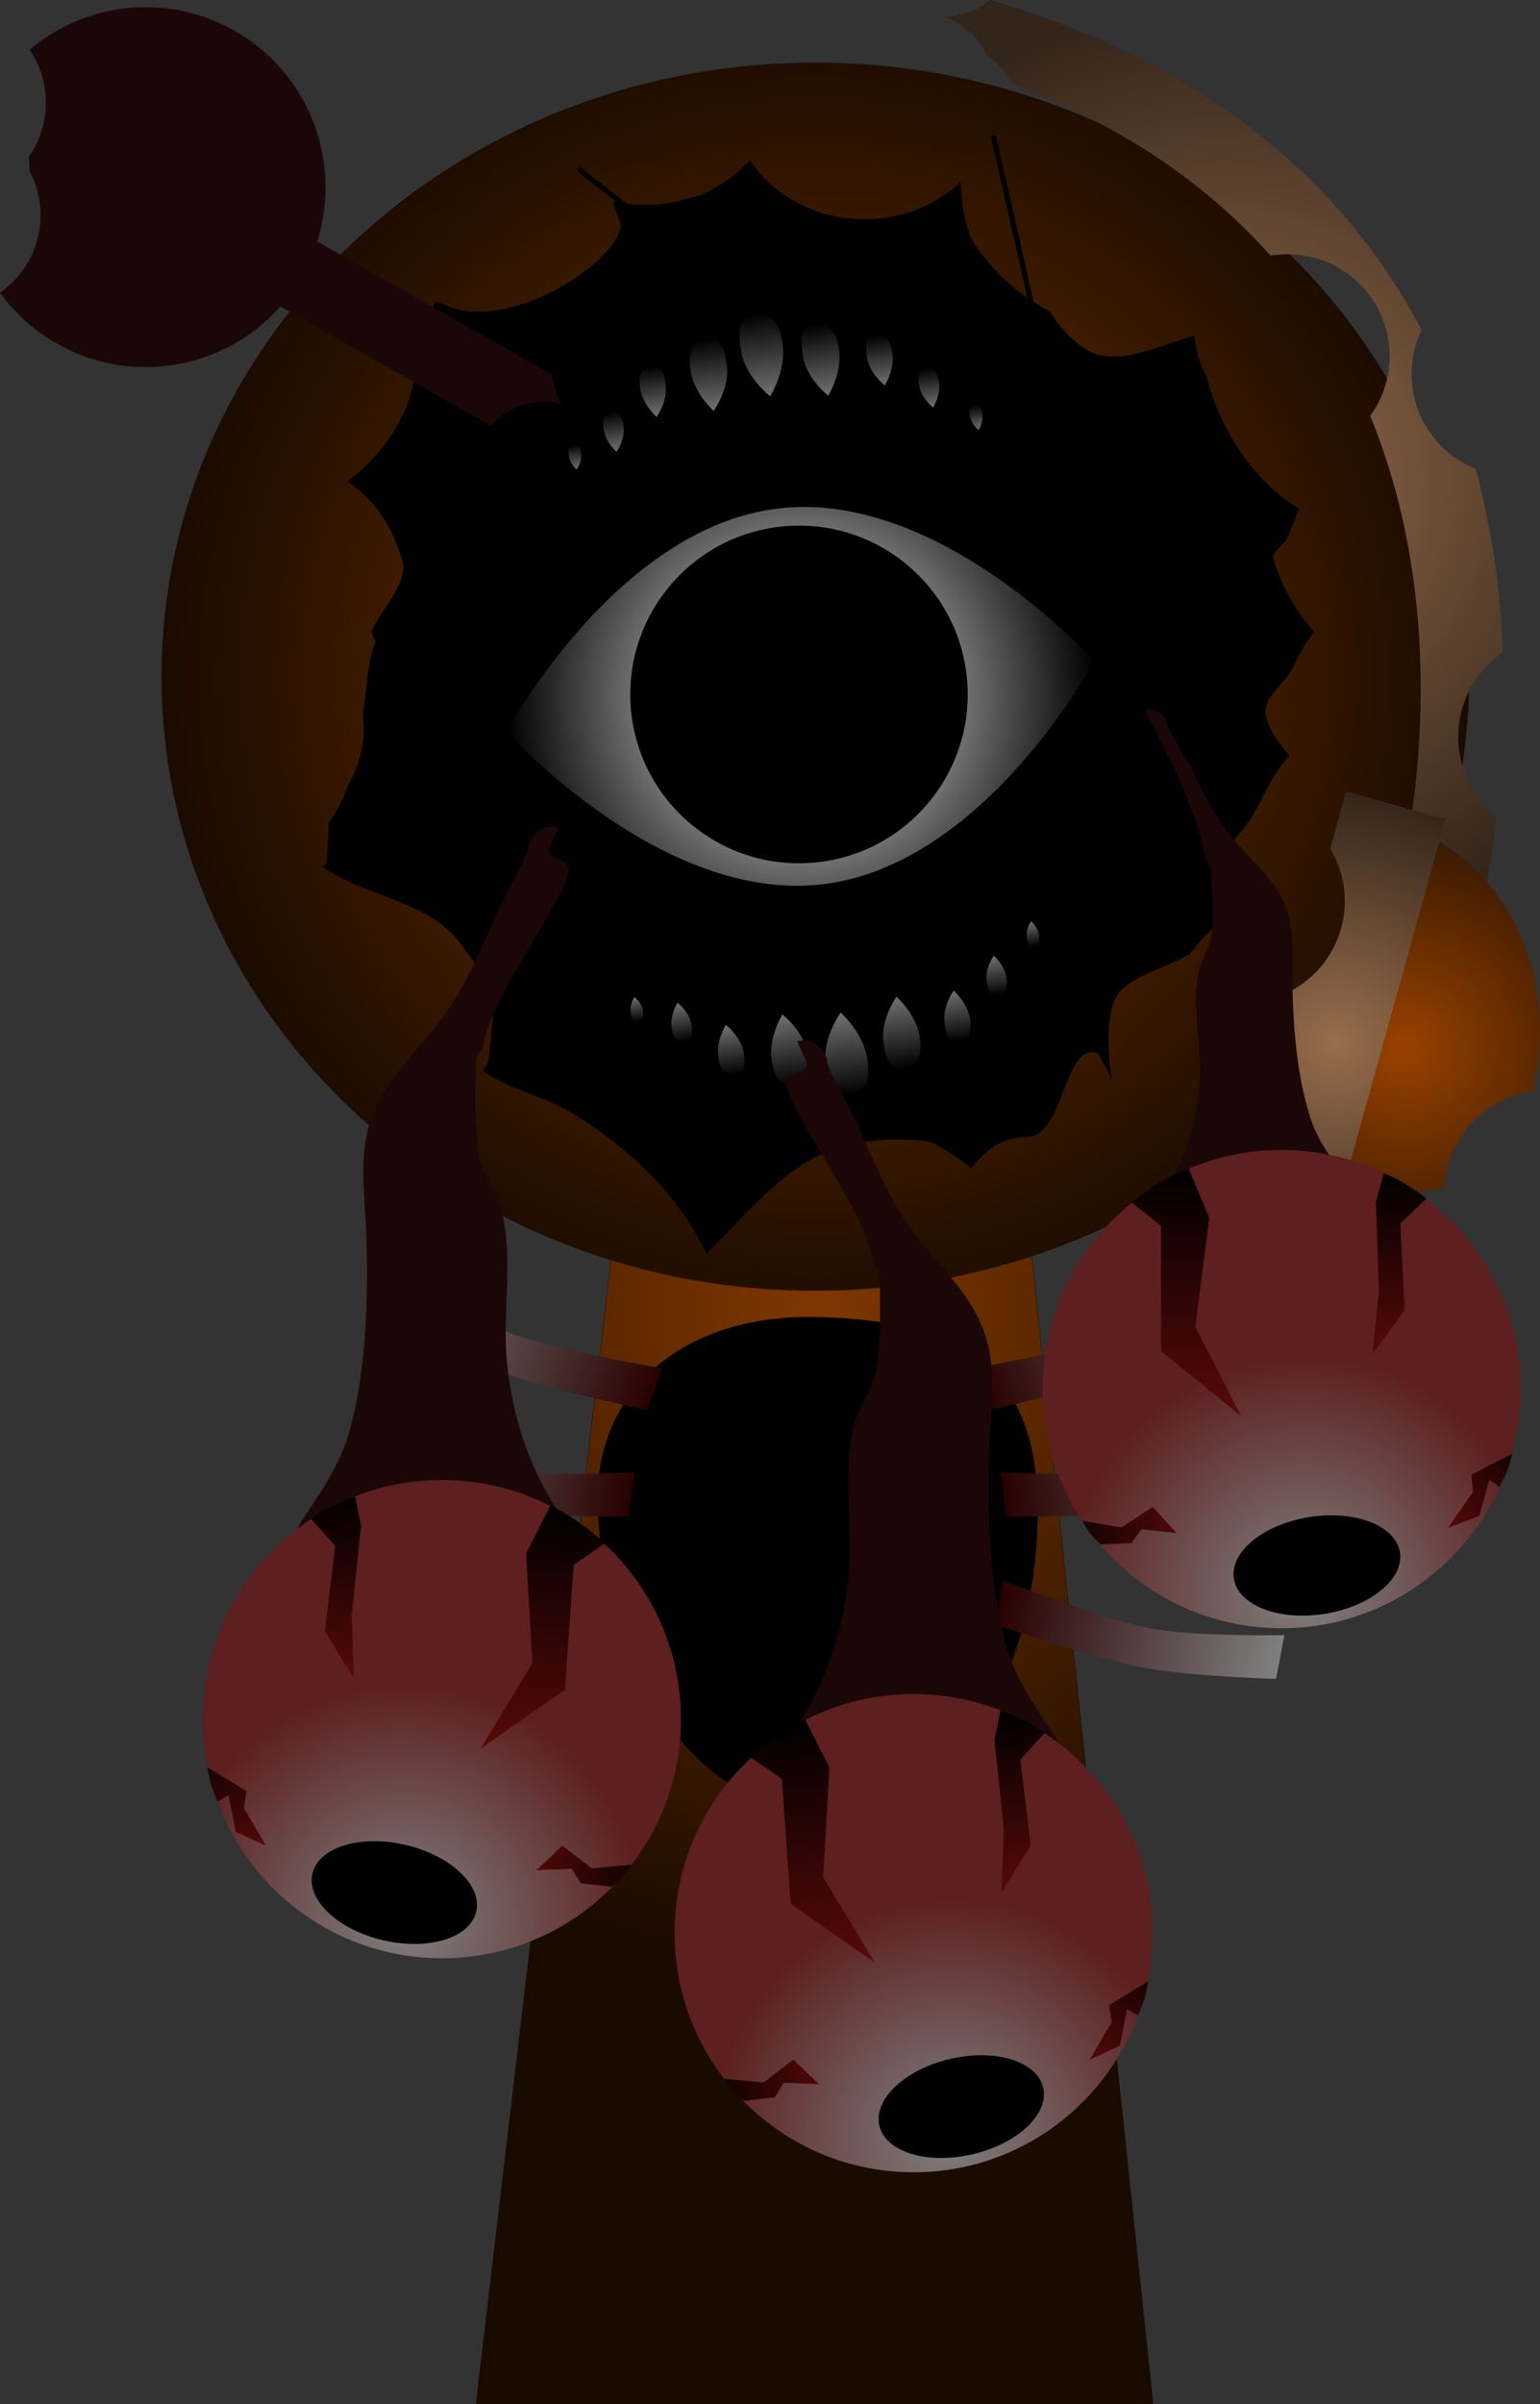 <svg version="1.1" xmlns="http://www.w3.org/2000/svg" xmlns:xlink="http://www.w3.org/1999/xlink" width="151.313" height="236.075" viewBox="0,0,151.313,236.075"><rect x="0" y="0" width="151.313" height="236.075" fill="#333333" stroke="none"/><defs><radialGradient cx="320.629" cy="199.769" r="64.185" gradientUnits="userSpaceOnUse" id="color-1"><stop offset="0" stop-color="#803700"/><stop offset="1" stop-color="#1a0b00"/></radialGradient><linearGradient x1="304.285" y1="207.816" x2="277.839" y2="198.177" gradientUnits="userSpaceOnUse" id="color-2"><stop offset="0" stop-color="#290000"/><stop offset="1" stop-color="#808080"/></linearGradient><linearGradient x1="302.013" y1="218.136" x2="274.11" y2="214.43" gradientUnits="userSpaceOnUse" id="color-3"><stop offset="0" stop-color="#290000"/><stop offset="1" stop-color="#808080"/></linearGradient><linearGradient x1="302.449" y1="228.746" x2="274.817" y2="234.105" gradientUnits="userSpaceOnUse" id="color-4"><stop offset="0" stop-color="#290000"/><stop offset="1" stop-color="#808080"/></linearGradient><linearGradient x1="336.286" y1="207.816" x2="362.732" y2="198.177" gradientUnits="userSpaceOnUse" id="color-5"><stop offset="0" stop-color="#290000"/><stop offset="1" stop-color="#808080"/></linearGradient><linearGradient x1="338.557" y1="218.136" x2="366.46" y2="214.43" gradientUnits="userSpaceOnUse" id="color-6"><stop offset="0" stop-color="#290000"/><stop offset="1" stop-color="#808080"/></linearGradient><linearGradient x1="338.121" y1="228.746" x2="365.754" y2="234.105" gradientUnits="userSpaceOnUse" id="color-7"><stop offset="0" stop-color="#290000"/><stop offset="1" stop-color="#808080"/></linearGradient><radialGradient cx="320.077" cy="137.846" r="64.237" gradientUnits="userSpaceOnUse" id="color-8"><stop offset="0" stop-color="#803700"/><stop offset="1" stop-color="#1a0b00"/></radialGradient><linearGradient x1="319.699" y1="84.943" x2="319.699" y2="106.276" gradientUnits="userSpaceOnUse" id="color-9"><stop offset="0" stop-color="#321500" stop-opacity="0"/><stop offset="1" stop-color="#321500"/></linearGradient><linearGradient x1="323.608" y1="178.961" x2="322.438" y2="170.848" gradientUnits="userSpaceOnUse" id="color-10"><stop offset="0" stop-color="#000000"/><stop offset="1" stop-color="#717171"/></linearGradient><linearGradient x1="317.962" y1="178.033" x2="316.948" y2="171.001" gradientUnits="userSpaceOnUse" id="color-11"><stop offset="0" stop-color="#000000"/><stop offset="1" stop-color="#717171"/></linearGradient><linearGradient x1="312.072" y1="176.972" x2="311.359" y2="172.027" gradientUnits="userSpaceOnUse" id="color-12"><stop offset="0" stop-color="#000000"/><stop offset="1" stop-color="#717171"/></linearGradient><linearGradient x1="307.152" y1="173.712" x2="306.595" y2="169.853" gradientUnits="userSpaceOnUse" id="color-13"><stop offset="0" stop-color="#000000"/><stop offset="1" stop-color="#717171"/></linearGradient><linearGradient x1="302.678" y1="171.699" x2="302.33" y2="169.289" gradientUnits="userSpaceOnUse" id="color-14"><stop offset="0" stop-color="#000000"/><stop offset="1" stop-color="#717171"/></linearGradient><linearGradient x1="328.958" y1="176.323" x2="327.944" y2="169.291" gradientUnits="userSpaceOnUse" id="color-15"><stop offset="0" stop-color="#000000"/><stop offset="1" stop-color="#717171"/></linearGradient><linearGradient x1="334.306" y1="173.626" x2="333.593" y2="168.68" gradientUnits="userSpaceOnUse" id="color-16"><stop offset="0" stop-color="#000000"/><stop offset="1" stop-color="#717171"/></linearGradient><linearGradient x1="338.105" y1="169.109" x2="337.549" y2="165.25" gradientUnits="userSpaceOnUse" id="color-17"><stop offset="0" stop-color="#000000"/><stop offset="1" stop-color="#717171"/></linearGradient><linearGradient x1="341.592" y1="164.276" x2="341.245" y2="161.866" gradientUnits="userSpaceOnUse" id="color-18"><stop offset="0" stop-color="#000000"/><stop offset="1" stop-color="#717171"/></linearGradient><linearGradient x1="314.34" y1="102.213" x2="315.51" y2="110.326" gradientUnits="userSpaceOnUse" id="color-19"><stop offset="0" stop-color="#000000"/><stop offset="1" stop-color="#717171"/></linearGradient><linearGradient x1="309.186" y1="104.698" x2="310.2" y2="111.729" gradientUnits="userSpaceOnUse" id="color-20"><stop offset="0" stop-color="#000000"/><stop offset="1" stop-color="#717171"/></linearGradient><linearGradient x1="303.835" y1="107.379" x2="304.548" y2="112.325" gradientUnits="userSpaceOnUse" id="color-21"><stop offset="0" stop-color="#000000"/><stop offset="1" stop-color="#717171"/></linearGradient><linearGradient x1="300.036" y1="111.896" x2="300.593" y2="115.755" gradientUnits="userSpaceOnUse" id="color-22"><stop offset="0" stop-color="#000000"/><stop offset="1" stop-color="#717171"/></linearGradient><linearGradient x1="296.313" y1="115.091" x2="296.661" y2="117.501" gradientUnits="userSpaceOnUse" id="color-23"><stop offset="0" stop-color="#000000"/><stop offset="1" stop-color="#717171"/></linearGradient><linearGradient x1="320.217" y1="103.232" x2="321.231" y2="110.264" gradientUnits="userSpaceOnUse" id="color-24"><stop offset="0" stop-color="#000000"/><stop offset="1" stop-color="#717171"/></linearGradient><linearGradient x1="326.11" y1="104.309" x2="326.823" y2="109.254" gradientUnits="userSpaceOnUse" id="color-25"><stop offset="0" stop-color="#000000"/><stop offset="1" stop-color="#717171"/></linearGradient><linearGradient x1="331.03" y1="107.569" x2="331.586" y2="111.428" gradientUnits="userSpaceOnUse" id="color-26"><stop offset="0" stop-color="#000000"/><stop offset="1" stop-color="#717171"/></linearGradient><linearGradient x1="335.74" y1="111.22" x2="336.087" y2="113.629" gradientUnits="userSpaceOnUse" id="color-27"><stop offset="0" stop-color="#000000"/><stop offset="1" stop-color="#717171"/></linearGradient><radialGradient cx="360.175" cy="118.101" r="46.699" gradientUnits="userSpaceOnUse" id="color-28"><stop offset="0" stop-color="#996e4d"/><stop offset="1" stop-color="#33251a"/></radialGradient><radialGradient cx="377.969" cy="174.308" r="22.174" gradientUnits="userSpaceOnUse" id="color-29"><stop offset="0" stop-color="#994200"/><stop offset="1" stop-color="#331600"/></radialGradient><radialGradient cx="371.267" cy="173.753" r="24.642" gradientUnits="userSpaceOnUse" id="color-30"><stop offset="0" stop-color="#996e4d"/><stop offset="1" stop-color="#33251a"/></radialGradient><radialGradient cx="368.124" cy="227.962" r="23.481" gradientUnits="userSpaceOnUse" id="color-31"><stop offset="0" stop-color="#808080"/><stop offset="1" stop-color="#5d1f1f"/></radialGradient><linearGradient x1="356.52" y1="186.105" x2="356.533" y2="210.432" gradientUnits="userSpaceOnUse" id="color-32"><stop offset="0" stop-color="#000000"/><stop offset="1" stop-color="#590909"/></linearGradient><linearGradient x1="376.098" y1="186.592" x2="376.108" y2="204.778" gradientUnits="userSpaceOnUse" id="color-33"><stop offset="0" stop-color="#000000"/><stop offset="1" stop-color="#590909"/></linearGradient><linearGradient x1="342.924" y1="222.489" x2="357.17" y2="220.224" gradientUnits="userSpaceOnUse" id="color-34"><stop offset="0" stop-color="#000000"/><stop offset="1" stop-color="#590909"/></linearGradient><linearGradient x1="390.991" y1="211.116" x2="381.772" y2="222.209" gradientUnits="userSpaceOnUse" id="color-35"><stop offset="0" stop-color="#000000"/><stop offset="1" stop-color="#590909"/></linearGradient><radialGradient cx="279.733" cy="260.161" r="23.481" gradientUnits="userSpaceOnUse" id="color-36"><stop offset="0" stop-color="#808080"/><stop offset="1" stop-color="#5d1f1f"/></radialGradient><linearGradient x1="294.262" y1="219.227" x2="292.532" y2="243.493" gradientUnits="userSpaceOnUse" id="color-37"><stop offset="0" stop-color="#000000"/><stop offset="1" stop-color="#590909"/></linearGradient><linearGradient x1="274.698" y1="218.331" x2="273.405" y2="236.471" gradientUnits="userSpaceOnUse" id="color-38"><stop offset="0" stop-color="#000000"/><stop offset="1" stop-color="#590909"/></linearGradient><linearGradient x1="305.256" y1="256.48" x2="291.206" y2="253.215" gradientUnits="userSpaceOnUse" id="color-39"><stop offset="0" stop-color="#000000"/><stop offset="1" stop-color="#590909"/></linearGradient><linearGradient x1="258.112" y1="241.743" x2="266.525" y2="253.459" gradientUnits="userSpaceOnUse" id="color-40"><stop offset="0" stop-color="#000000"/><stop offset="1" stop-color="#590909"/></linearGradient><radialGradient cx="318.611" cy="139.779" r="29.07" gradientUnits="userSpaceOnUse" id="color-41"><stop offset="0" stop-color="#ffffff"/><stop offset="1" stop-color="#000000"/></radialGradient><radialGradient cx="333.385" cy="281.176" r="23.481" gradientUnits="userSpaceOnUse" id="color-42"><stop offset="0" stop-color="#808080"/><stop offset="1" stop-color="#5d1f1f"/></radialGradient><linearGradient x1="318.856" y1="240.241" x2="320.586" y2="264.507" gradientUnits="userSpaceOnUse" id="color-43"><stop offset="0" stop-color="#000000"/><stop offset="1" stop-color="#590909"/></linearGradient><linearGradient x1="338.42" y1="239.346" x2="339.714" y2="257.486" gradientUnits="userSpaceOnUse" id="color-44"><stop offset="0" stop-color="#000000"/><stop offset="1" stop-color="#590909"/></linearGradient><linearGradient x1="307.862" y1="277.495" x2="321.912" y2="274.23" gradientUnits="userSpaceOnUse" id="color-45"><stop offset="0" stop-color="#000000"/><stop offset="1" stop-color="#590909"/></linearGradient><linearGradient x1="355.006" y1="262.758" x2="346.593" y2="274.474" gradientUnits="userSpaceOnUse" id="color-46"><stop offset="0" stop-color="#000000"/><stop offset="1" stop-color="#590909"/></linearGradient></defs><g transform="translate(-239.964,-71.402)"><g data-paper-data="{&quot;isPaintingLayer&quot;:true}" fill-rule="nonzero" stroke-linejoin="miter" stroke-miterlimit="10" stroke-dasharray="" stroke-dashoffset="0" style="mix-blend-mode: normal"><path d="M286.75,307.256l15.143,-128.216l37.783,-0.154l13.574,128.369z" fill="#000000" stroke="#000000" stroke-width="0" stroke-linecap="butt"/><path d="M286.75,307.477l15.143,-128.216l37.783,-0.154l13.574,128.369h-8.826l-47.5,-0zM320.174,249.098c14.801,0.25 21.828,-14.537 21.75,-29.661c-0.078,-15.124 -9.638,-18.512 -22,-18.721c-12.362,-0.208 -21.308,6.784 -21.25,17.991c0.058,11.208 6.699,30.141 21.5,30.39z" fill="url(#color-1)" stroke="#000000" stroke-width="0" stroke-linecap="butt"/><g stroke="none" stroke-width="0" stroke-linecap="butt"><path d="M288.951,206.051c-4.269,-1.556 -11.867,-5.819 -11.867,-5.819l1.509,-4.109c0,0 7.463,4.695 11.734,6.252c4.529,1.651 14.712,3.388 14.712,3.388l-1.509,4.109c0,0 -10.048,-2.168 -14.579,-3.82z" data-paper-data="{&quot;index&quot;:null}" fill="url(#color-2)"/><path d="M286.66,219.72c-4.504,-0.598 -12.843,-3.122 -12.843,-3.122l0.587,-4.338c0,0 8.3,2.974 12.807,3.572c4.779,0.635 15.096,0.133 15.096,0.133l-0.587,4.338c0,0 -10.279,0.051 -15.059,-0.584z" data-paper-data="{&quot;index&quot;:null}" fill="url(#color-3)"/><path d="M288.397,235.131c-4.461,0.865 -13.169,1.124 -13.169,1.124l-0.823,-4.299c0,0 8.815,0.18 13.278,-0.685c4.732,-0.918 14.355,-4.674 14.355,-4.674l0.823,4.299c0,0 -9.73,3.317 -14.464,4.235z" data-paper-data="{&quot;index&quot;:null}" fill="url(#color-4)"/></g><g data-paper-data="{&quot;index&quot;:null}" stroke="none" stroke-width="0" stroke-linecap="butt"><path d="M337.04,209.871l-1.509,-4.109c0,0 10.183,-1.737 14.712,-3.388c4.271,-1.557 11.734,-6.252 11.734,-6.252l1.509,4.109c0,0 -7.598,4.263 -11.867,5.819c-4.53,1.651 -14.579,3.82 -14.579,3.82z" fill="url(#color-5)"/><path d="M338.851,220.304l-0.587,-4.338c0,0 10.317,0.501 15.096,-0.133c4.506,-0.598 12.807,-3.572 12.807,-3.572l0.587,4.338c0,0 -8.339,2.523 -12.843,3.122c-4.78,0.635 -15.059,0.584 -15.059,0.584z" fill="url(#color-6)"/><path d="M337.709,230.896l0.823,-4.299c0,0 9.623,3.756 14.355,4.674c4.463,0.866 13.278,0.685 13.278,0.685l-0.823,4.299c0,0 -8.708,-0.259 -13.169,-1.124c-4.734,-0.918 -14.464,-4.235 -14.464,-4.235z" fill="url(#color-7)"/></g><path d="M255.84,137.846c0,-33.302 28.76,-60.298 64.237,-60.298c35.477,0 64.237,26.996 64.237,60.298c0,33.302 -28.76,60.298 -64.237,60.298c-35.477,0 -64.237,-26.996 -64.237,-60.298z" fill="url(#color-8)" stroke="#000000" stroke-width="0" stroke-linecap="butt"/><path d="M337.616,84.943l4.833,21.333l-23.833,-11.5l1.333,11.333l-23,-18" fill="url(#color-9)" stroke="#000000" stroke-width="0.5" stroke-linecap="round"/><path d="M332.617,176.656h-25.11" fill="none" stroke="#000000" stroke-width="0" stroke-linecap="round"/><path d="M347.806,174.832c-3.312,-1.248 -3.191,8.219 -7.005,8.219c-2.462,0 -4.044,1.332 -5.404,3.056c-1.561,-1.196 -3.518,-2.598 -4.584,-2.691c-10.221,-0.885 -13.672,3.095 -19.716,9.338c-0.587,0.607 -1.157,1.182 -1.702,1.74c-2.69,-5.424 -6.705,-9.681 -12.945,-13.644c-2.574,-1.634 -6.505,-2.494 -8.89,-4.197c-0.32,-0.228 0.34,-0.681 0.387,-1.046c0.256,-2.008 0.461,-4.026 0.516,-6.047c0.041,-1.508 -2.675,-4.63 -3.129,-5.311c-2.881,-4.328 -9.621,-4.845 -13.694,-7.731c-0.131,-0.093 0.364,-0.144 0.38,-0.294c0.147,-1.363 0.195,-2.734 0.25,-4.103c0.84,-1.063 1.465,-2.345 1.943,-3.733c0.946,-1.629 1.481,-3.483 1.481,-5.449c0,-0.432 -0.026,-0.859 -0.076,-1.279c0.396,-3.095 0.593,-5.88 1.251,-7.252l-0.432,-0.924c0.998,-2.435 3.799,-4.813 2.995,-7.306c-1.178,-3.653 -3.039,-6.018 -5.338,-7.491c3.724,-2.814 6.394,-6.939 6.655,-11.007c0.48,-0.277 0.938,-0.583 1.367,-0.928c1.37,-1.105 0.212,-2.629 0.289,-3.777c0.044,-0.662 0.14,-1.326 0.25,-1.991c0.267,0.092 0.538,0.176 0.814,0.253c5.528,2.899 15.852,-2.985 17.399,-7.175c0.32,-0.865 -0.483,-1.777 -0.595,-2.683c0.008,-0.063 0.016,-0.126 0.023,-0.189c0.984,0.214 2.012,0.327 3.069,0.327c1.477,0 2.897,-0.221 4.221,-0.629c0.575,-0.123 1.134,-0.288 1.662,-0.532c1.682,-0.775 3.17,-1.886 4.41,-3.215c2.272,3.464 6.457,5.788 11.244,5.788c3.712,0 7.062,-1.397 9.438,-3.639c0.135,2.679 0.652,5.083 1.46,6.228c2.024,2.867 4.501,5.005 7.304,6.451c1.023,1.593 2.206,2.902 3.565,3.745c2.814,1.745 6.753,-0.172 10.642,-1.378c0.13,1.494 0.57,2.91 1.261,4.195c1.156,4.691 4.443,10.136 9.079,12.823c-0.49,1.038 -0.863,2.024 -1.135,2.764c-0.298,0.813 -1.664,1.405 -1.414,2.231c0.806,2.665 2.193,5.121 4.006,7.095c-0.782,0.956 -1.458,2.074 -2.036,3.388c-0.681,1.55 -2.651,2.679 -2.753,4.344c-0.08,1.295 1.149,3.029 2.337,4.447c-1.829,1.885 -2.644,4.446 -4.082,6.603c-0.56,0.84 -2.409,2.659 -2.17,3.424c0.5,1.602 1.219,3.115 2.124,4.507c-2.118,1.19 -4.063,2.714 -5.281,4.525c-0.143,0.014 -0.261,0.152 -0.359,0.395c-2.128,1.24 -4.771,1.819 -6.6,3.399c-1.567,1.354 -1.666,4.956 -1.107,8.823c-0.737,-1.423 -1.279,-2.428 -1.375,-2.464z" fill="#000000" stroke="none" stroke-width="0" stroke-linecap="butt"/><g stroke="none" stroke-width="0" stroke-linecap="butt"><path d="M322.559,170.83c0,0 2.257,1.954 2.642,4.628c0.385,2.674 -0.7,3.374 -1.836,3.537c-1.135,0.164 -1.891,-0.271 -2.276,-2.945c-0.385,-2.674 1.469,-5.221 1.469,-5.221z" data-paper-data="{&quot;index&quot;:null}" fill="url(#color-10)"/><path d="M316.844,171.017c0,0 2.166,1.663 2.5,3.981c0.334,2.317 -0.188,2.864 -1.172,3.006c-0.984,0.142 -2.058,-0.174 -2.392,-2.492c-0.334,-2.317 1.064,-4.495 1.064,-4.495z" data-paper-data="{&quot;index&quot;:null}" fill="url(#color-11)"/><path d="M311.285,172.037c0,0 1.523,1.17 1.758,2.8c0.235,1.63 -0.132,2.014 -0.824,2.114c-0.692,0.1 -1.448,-0.123 -1.682,-1.753c-0.235,-1.63 0.748,-3.161 0.748,-3.161z" data-paper-data="{&quot;index&quot;:null}" fill="url(#color-12)"/><path d="M306.538,169.862c0,0 1.189,0.913 1.372,2.185c0.183,1.272 -0.103,1.572 -0.643,1.65c-0.54,0.078 -1.129,-0.096 -1.313,-1.368c-0.183,-1.272 0.584,-2.467 0.584,-2.467z" data-paper-data="{&quot;index&quot;:null}" fill="url(#color-13)"/><path d="M302.294,169.295c0,0 0.742,0.57 0.856,1.364c0.114,0.794 -0.064,0.981 -0.401,1.03c-0.337,0.049 -0.705,-0.06 -0.82,-0.854c-0.114,-0.794 0.365,-1.54 0.365,-1.54z" data-paper-data="{&quot;index&quot;:null}" fill="url(#color-14)"/><path d="M330.339,173.287c0.334,2.317 -0.607,2.924 -1.591,3.066c-0.984,0.142 -1.639,-0.235 -1.973,-2.552c-0.334,-2.317 1.274,-4.525 1.274,-4.525c0,0 1.956,1.694 2.29,4.011z" data-paper-data="{&quot;index&quot;:null}" fill="url(#color-15)"/><path d="M335.278,171.491c0.235,1.63 -0.427,2.057 -1.119,2.156c-0.692,0.1 -1.153,-0.165 -1.388,-1.795c-0.235,-1.63 0.896,-3.183 0.896,-3.183c0,0 1.376,1.191 1.611,2.821z" data-paper-data="{&quot;index&quot;:null}" fill="url(#color-16)"/><path d="M338.863,167.443c0.183,1.272 -0.333,1.605 -0.873,1.683c-0.54,0.078 -0.899,-0.129 -1.083,-1.401c-0.183,-1.272 0.699,-2.483 0.699,-2.483c0,0 1.074,0.929 1.257,2.201z" data-paper-data="{&quot;index&quot;:null}" fill="url(#color-17)"/><path d="M342.065,163.236c0.114,0.794 -0.208,1.002 -0.545,1.05c-0.337,0.049 -0.562,-0.08 -0.676,-0.874c-0.114,-0.794 0.436,-1.55 0.436,-1.55c0,0 0.67,0.58 0.785,1.374z" data-paper-data="{&quot;index&quot;:null}" fill="url(#color-18)"/></g><g data-paper-data="{&quot;index&quot;:null}" stroke="none" stroke-width="0" stroke-linecap="butt"><path d="M315.631,110.309c0,0 -2.499,-1.919 -2.884,-4.593c-0.385,-2.674 0.216,-3.304 1.352,-3.468c1.135,-0.164 2.374,0.201 2.76,2.875c0.385,2.674 -1.228,5.186 -1.228,5.186z" data-paper-data="{&quot;index&quot;:null}" fill="url(#color-19)"/><path d="M310.095,111.744c0,0 -1.956,-1.694 -2.29,-4.011c-0.334,-2.317 0.607,-2.924 1.591,-3.066c0.984,-0.142 1.639,0.235 1.973,2.552c0.334,2.317 -1.274,4.525 -1.274,4.525z" data-paper-data="{&quot;index&quot;:null}" fill="url(#color-20)"/><path d="M304.475,112.335c0,0 -1.376,-1.191 -1.611,-2.821c-0.235,-1.63 0.427,-2.057 1.119,-2.156c0.692,-0.1 1.153,0.165 1.388,1.795c0.235,1.63 -0.896,3.183 -0.896,3.183z" data-paper-data="{&quot;index&quot;:null}" fill="url(#color-21)"/><path d="M299.278,113.562c-0.183,-1.272 0.333,-1.605 0.873,-1.683c0.54,-0.078 0.899,0.129 1.083,1.401c0.183,1.272 -0.699,2.483 -0.699,2.483c0,0 -1.074,-0.929 -1.257,-2.201z" data-paper-data="{&quot;index&quot;:null}" fill="url(#color-22)"/><path d="M295.84,116.131c-0.114,-0.794 0.208,-1.002 0.545,-1.05c0.337,-0.049 0.562,0.08 0.676,0.874c0.114,0.794 -0.436,1.55 -0.436,1.55c0,0 -0.67,-0.58 -0.785,-1.374z" data-paper-data="{&quot;index&quot;:null}" fill="url(#color-23)"/><path d="M321.336,110.249c0,0 -2.166,-1.663 -2.5,-3.981c-0.334,-2.317 0.188,-2.864 1.172,-3.006c0.984,-0.142 2.058,0.174 2.392,2.492c0.334,2.317 -1.064,4.495 -1.064,4.495z" data-paper-data="{&quot;index&quot;:null}" fill="url(#color-24)"/><path d="M326.897,109.244c0,0 -1.523,-1.17 -1.758,-2.8c-0.235,-1.63 0.132,-2.014 0.824,-2.114c0.692,-0.1 1.448,0.123 1.683,1.753c0.235,1.63 -0.748,3.161 -0.748,3.161z" data-paper-data="{&quot;index&quot;:null}" fill="url(#color-25)"/><path d="M332.228,108.953c0.183,1.272 -0.584,2.467 -0.584,2.467c0,0 -1.189,-0.913 -1.372,-2.185c-0.183,-1.272 0.103,-1.572 0.643,-1.65c0.54,-0.078 1.129,0.096 1.313,1.368z" data-paper-data="{&quot;index&quot;:null}" fill="url(#color-26)"/><path d="M336.488,112.084c0.114,0.794 -0.365,1.54 -0.365,1.54c0,0 -0.742,-0.57 -0.856,-1.364c-0.114,-0.794 0.064,-0.981 0.401,-1.03c0.337,-0.049 0.705,0.06 0.82,0.854z" data-paper-data="{&quot;index&quot;:null}" fill="url(#color-27)"/></g><g fill="#1b0707" stroke="#000000" stroke-width="0" stroke-linecap="butt"><path d="M252.471,92.967l3.615,-6.38l38.161,21.624c0.073,1.034 0.379,2.005 0.866,2.858c-0.554,-0.147 -1.136,-0.226 -1.737,-0.226c-2.064,0 -3.911,0.926 -5.149,2.385z"/><path d="M269.649,98.487c-4.81,8.489 -15.591,11.471 -24.08,6.661c-2.28,-1.292 -4.163,-3.015 -5.604,-5.008c2.407,-1.67 3.982,-4.453 3.982,-7.605c0,-1.579 -0.395,-3.065 -1.093,-4.365c0,-0.036 0.001,-0.072 0.001,-0.109c0,-0.42 -0.026,-0.834 -0.076,-1.241c1.067,-1.508 1.695,-3.35 1.695,-5.338c0,-1.929 -0.591,-3.72 -1.601,-5.202c5.489,-4.637 13.499,-5.622 20.116,-1.873c8.489,4.81 11.471,15.591 6.661,24.08z"/></g><g stroke="#000000" stroke-width="0" stroke-linecap="butt"><path d="M337.283,71.402c22.435,6.667 35.263,18.919 42.365,32.404c-0.496,1.031 -0.823,2.166 -0.94,3.371c-0.44,4.533 2.219,8.653 6.248,10.258c1.671,6.179 2.453,12.317 2.695,18.025c-2.388,1.611 -4.065,4.236 -4.365,7.326c-0.34,3.504 1.171,6.76 3.735,8.8c-0.941,8.013 -2.475,13.213 -2.475,13.213l-7.275,-6.175c0,0 6.621,-23.798 -2.677,-46.377c1.015,-1.395 1.682,-3.07 1.861,-4.911c0.534,-5.497 -3.489,-10.386 -8.986,-10.92c-0.91,-0.088 -1.804,-0.052 -2.663,0.096c-5.939,-6.681 -14.135,-12.597 -25.363,-16.886c-0.577,-1.076 -1.415,-2.011 -2.455,-2.703c-0.83,-1.76 -2.336,-3.189 -4.287,-3.876c1.686,-0.022 3.297,-0.617 4.583,-1.644z" fill="url(#color-28)"/><path d="M364.736,195.811c-1.143,-0.318 11.17,-43.947 12.147,-43.676c10.542,2.932 16.539,14.651 13.685,26.433c-4.511,0.592 -8.184,4.227 -8.643,8.949c-0.021,0.213 -0.034,0.424 -0.042,0.635c-4.8,0.001 -8.945,3.442 -9.819,8.172c-2.41,0.315 -4.886,0.166 -7.328,-0.514z" data-paper-data="{&quot;index&quot;:null}" fill="url(#color-29)"/><path d="M372.231,149.111l9.77,2.717l-12.951,46.566l-8.517,-2.369c1.701,-1.252 3.002,-3.036 3.641,-5.135c0.19,-0.625 0.322,-1.278 0.387,-1.954c0.371,-1.128 0.332,-2.31 -0.001,-3.469c1.683,-1.599 2.821,-3.788 3.063,-6.281c0.246,-2.529 -0.473,-4.928 -1.856,-6.835l1.012,-3.637c2.863,-1.52 4.933,-4.402 5.27,-7.87c0.216,-2.22 -0.312,-4.341 -1.38,-6.116z" fill="url(#color-30)"/></g><g stroke-linecap="butt"><path d="M356.59,190.144c-0.304,0.03 -0.656,-0.034 -1.052,-0.265c-1.493,-0.869 -0.624,-2.362 -0.624,-2.362c1.864,-3.2 2.811,-6.724 2.952,-10.481c0.123,-3.289 -0.806,-6.701 -0.194,-9.99c0.245,-1.317 1.13,-2.471 1.315,-3.798c0.229,-1.643 0.11,-3.474 0.007,-5.123l-0.101,-1.661c-0.134,-0.147 -0.265,-0.296 -0.392,-0.448c-0.036,-0.043 -0.071,-0.086 -0.107,-0.129c-0.719,-4.797 -3.831,-10.622 -5.241,-13.444c-0.151,-0.303 -0.383,-0.752 -0.673,-1.286c1.59,-0.45 2.095,1.149 2.095,1.149l0.097,0.402c0.671,1.266 1.393,2.506 2.154,3.721c1.208,2.552 2.5,5.195 4.323,7.366c2.266,2.698 4.856,4.434 5.575,8.195c0.36,1.885 0.19,4.489 0.232,6.442c0.088,4.091 0.487,8.87 1.778,12.773c0.811,2.452 2.166,4.084 3.679,6.15c0,0 1.021,1.394 -0.373,2.415c-1.008,0.738 -1.821,0.214 -2.194,-0.133c-0.487,-0.171 -1.048,-0.421 -1.286,-0.457c-1.793,-0.272 -3.629,-0.435 -5.447,-0.245c-1.233,0.129 -4.677,1.327 -6.522,1.21z" data-paper-data="{&quot;index&quot;:null}" fill="#1b0707" stroke="none" stroke-width="0.5"/><g stroke-width="0"><path d="M389.319,209.244c-0.799,12.943 -11.94,22.788 -24.883,21.989c-12.943,-0.799 -22.788,-11.94 -21.989,-24.883c0.799,-12.943 11.94,-22.788 24.883,-21.989c12.943,0.799 22.788,11.94 21.989,24.883z" fill="url(#color-31)" stroke="#000000"/><path d="M369.6,229.939c-4.523,0.55 -8.299,-1.163 -8.434,-3.826c-0.135,-2.663 3.421,-5.268 7.944,-5.818c4.523,-0.55 8.299,1.163 8.434,3.826c0.135,2.663 -3.421,5.268 -7.944,5.818z" fill="#000000" stroke="none"/><path d="M354.038,204.068l0.007,-12.297l-2.89,-2.309c0,0 0.475,-0.416 1.127,-0.874c0.722,-0.508 1.651,-1.078 2.19,-1.398c0.615,-0.366 2.257,-1.084 2.257,-1.084l2.058,4.884l-1.383,10.693l4.496,8.748z" fill="url(#color-32)" stroke="none"/><path d="M374.812,204.39l0.638,-6.154l-0.295,-8.82l0.787,-2.824c0,0 1.228,0.535 1.688,0.808c0.403,0.239 1.098,0.664 1.638,1.043c0.488,0.342 0.843,0.653 0.843,0.653l-2.564,2.455l0.422,8.467z" data-paper-data="{&quot;index&quot;:null}" fill="url(#color-33)" stroke="none"/><path d="M355.576,221.934l-3.449,-0.382l-1.001,1.367l-3.049,0.119c0,0 -0.777,-0.783 -1.089,-1.189c-0.271,-0.353 -0.68,-1.109 -0.68,-1.109l3.85,0.641l3.053,-2.022z" data-paper-data="{&quot;index&quot;:null}" fill="url(#color-34)" stroke="none"/><path d="M382.253,221.418l2.436,-3.531l-0.148,-1.688l4.012,-2.069c0,0 -0.274,1.131 -0.479,1.667c-0.214,0.558 -0.779,1.616 -0.779,1.616l-1.011,-0.696l-0.963,3.533z" data-paper-data="{&quot;index&quot;:null}" fill="url(#color-35)" stroke="none"/></g></g><g stroke-linecap="butt"><path d="M283.062,222.48c-2.641,-0.138 -5.282,0.235 -7.853,0.763c-0.342,0.07 -1.134,0.473 -1.824,0.757c-0.513,0.529 -1.648,1.349 -3.16,0.357c-2.091,-1.371 -0.72,-3.461 -0.72,-3.461c2.032,-3.099 3.867,-5.559 4.855,-9.164c1.572,-5.738 1.789,-12.674 1.61,-18.592c-0.086,-2.824 -0.527,-6.575 -0.148,-9.326c0.757,-5.49 4.37,-8.192 7.442,-12.262c2.473,-3.275 4.14,-7.191 5.695,-10.97c1.008,-1.812 1.959,-3.658 2.833,-5.539l0.11,-0.588c0,0 0.61,-2.348 2.941,-1.818c-0.379,0.793 -0.68,1.46 -0.876,1.909c-0.709,1.623 2.737,0.594 1.684,3.204c-1.661,4.117 -7.833,12.342 -8.249,16.617c-0.048,0.065 -0.096,0.129 -0.144,0.194c-0.173,0.23 -0.351,0.456 -0.533,0.678l-0.022,2.408c-0.025,2.391 -0.059,5.045 0.395,7.403c0.367,1.904 1.732,3.505 2.185,5.39c1.131,4.707 0.044,9.708 0.469,14.451c0.486,5.419 2.119,10.441 5.053,14.925c0,0 1.368,2.092 -0.724,3.461c-0.555,0.363 -1.06,0.482 -1.501,0.462c-2.657,0.308 -7.724,-1.165 -9.515,-1.259z" fill="#1b0707" stroke="none" stroke-width="0.5"/><g stroke-width="0"><path d="M259.912,239.993c0.116,-12.967 10.723,-23.385 23.69,-23.269c12.967,0.116 23.385,10.723 23.269,23.69c-0.116,12.967 -10.723,23.385 -23.69,23.269c-12.967,-0.116 -23.385,-10.723 -23.269,-23.69z" fill="url(#color-36)" stroke="#000000"/><path d="M270.608,255.664c0.323,-2.647 4.21,-4.089 8.683,-3.221c4.472,0.868 7.836,3.717 7.514,6.364c-0.323,2.647 -4.21,4.089 -8.683,3.221c-4.472,-0.868 -7.836,-3.717 -7.514,-6.364z" fill="#000000" stroke="none"/><path d="M287.179,243.111l5.102,-8.409l-0.625,-10.764l2.398,-4.726c0,0 1.587,0.832 2.174,1.24c0.514,0.357 1.401,0.992 2.086,1.549c0.618,0.504 1.063,0.952 1.063,0.952l-3.046,2.1l-0.861,12.267z" fill="url(#color-37)" stroke="none"/><path d="M271.885,231.592l1.018,-8.416l-2.385,-2.629c0,0 0.377,-0.284 0.887,-0.592c0.566,-0.34 1.289,-0.715 1.708,-0.925c0.478,-0.24 1.741,-0.687 1.741,-0.687l0.586,2.873l-0.917,8.777l0.202,6.184z" data-paper-data="{&quot;index&quot;:null}" fill="url(#color-38)" stroke="none"/><path d="M295.217,252.631l2.903,2.233l3.885,-0.368c0,0 -0.461,0.726 -0.757,1.058c-0.34,0.383 -1.171,1.109 -1.171,1.109l-3.033,-0.334l-0.902,-1.434l-3.467,0.138z" data-paper-data="{&quot;index&quot;:null}" fill="url(#color-39)" stroke="none"/><path d="M263.124,251.255l-0.711,-3.592l-1.057,0.623c0,0 -0.489,-1.096 -0.663,-1.667c-0.167,-0.549 -0.361,-1.696 -0.361,-1.696l3.856,2.347l-0.267,1.673l2.18,3.694z" data-paper-data="{&quot;index&quot;:null}" fill="url(#color-40)" stroke="none"/></g></g><g stroke="none" stroke-width="0" stroke-linecap="butt"><path d="M289.747,143.233c0,0 10.715,-19.994 26.657,-21.902c15.941,-1.908 31.072,14.993 31.072,14.993c0,0 -10.715,19.994 -26.657,21.902c-15.941,1.908 -31.072,-14.993 -31.072,-14.993z" fill="url(#color-41)"/><path d="M302.01,141.56c-1.088,-9.091 5.399,-17.342 14.49,-18.43c9.091,-1.088 17.342,5.399 18.43,14.49c1.088,9.091 -5.399,17.342 -14.49,18.43c-9.091,1.088 -17.342,-5.399 -18.43,-14.49z" fill="#000000"/></g><g data-paper-data="{&quot;index&quot;:null}" stroke-linecap="butt"><path d="M330.056,243.495c-1.791,0.094 -6.859,1.567 -9.515,1.259c-0.441,0.021 -0.946,-0.099 -1.501,-0.462c-2.092,-1.368 -0.724,-3.461 -0.724,-3.461c2.934,-4.484 4.567,-9.506 5.053,-14.925c0.425,-4.744 -0.662,-9.744 0.469,-14.451c0.453,-1.885 1.819,-3.486 2.185,-5.39c0.454,-2.358 0.42,-5.012 0.395,-7.403l-0.022,-2.408c-0.182,-0.222 -0.36,-0.447 -0.533,-0.678c-0.048,-0.064 -0.097,-0.129 -0.144,-0.194c-0.415,-4.275 -6.588,-12.5 -8.249,-16.617c-1.053,-2.61 2.392,-1.581 1.684,-3.204c-0.196,-0.449 -0.498,-1.116 -0.876,-1.909c2.332,-0.531 2.941,1.818 2.941,1.818l0.11,0.588c0.874,1.881 1.825,3.726 2.833,5.539c1.555,3.779 3.222,7.695 5.695,10.97c3.072,4.07 6.685,6.772 7.442,12.262c0.379,2.752 -0.062,6.502 -0.148,9.326c-0.179,5.918 0.038,12.854 1.61,18.592c0.988,3.605 2.823,6.065 4.855,9.164c0,0 1.371,2.091 -0.72,3.461c-1.512,0.991 -2.648,0.172 -3.16,-0.357c-0.691,-0.284 -1.483,-0.687 -1.824,-0.757c-2.571,-0.528 -5.212,-0.901 -7.853,-0.763z" fill="#1b0707" stroke="none" stroke-width="0.5"/><g stroke-width="0"><path d="M353.206,261.008c0.116,12.967 -10.302,23.574 -23.269,23.69c-12.967,0.116 -23.574,-10.302 -23.69,-23.269c-0.116,-12.967 10.302,-23.574 23.269,-23.69c12.967,-0.116 23.574,10.302 23.69,23.269z" fill="url(#color-42)" stroke="#000000"/><path d="M334.997,283.043c-4.472,0.868 -8.36,-0.574 -8.683,-3.221c-0.323,-2.647 3.041,-5.496 7.514,-6.364c4.473,-0.868 8.36,0.574 8.683,3.221c0.323,2.647 -3.041,5.496 -7.514,6.364z" fill="#000000" stroke="none"/><path d="M317.648,258.335l-0.861,-12.267l-3.046,-2.1c0,0 0.445,-0.448 1.063,-0.952c0.684,-0.558 1.571,-1.192 2.086,-1.549c0.588,-0.408 2.174,-1.24 2.174,-1.24l2.398,4.726l-0.625,10.764l5.102,8.409z" fill="url(#color-43)" stroke="none"/><path d="M338.393,257.191l0.202,-6.184l-0.917,-8.777l0.586,-2.873c0,0 1.263,0.447 1.741,0.687c0.419,0.21 1.142,0.585 1.708,0.925c0.511,0.307 0.887,0.592 0.887,0.592l-2.385,2.629l1.018,8.416z" data-paper-data="{&quot;index&quot;:null}" fill="url(#color-44)" stroke="none"/><path d="M320.443,276.048l-3.467,-0.138l-0.902,1.434l-3.033,0.334c0,0 -0.83,-0.726 -1.171,-1.109c-0.296,-0.333 -0.757,-1.058 -0.757,-1.058l3.885,0.368l2.903,-2.233z" data-paper-data="{&quot;index&quot;:null}" fill="url(#color-45)" stroke="none"/><path d="M347.017,273.651l2.18,-3.694l-0.267,-1.673l3.856,-2.347c0,0 -0.194,1.148 -0.361,1.696c-0.174,0.572 -0.663,1.667 -0.663,1.667l-1.057,-0.623l-0.711,3.592z" data-paper-data="{&quot;index&quot;:null}" fill="url(#color-46)" stroke="none"/></g></g></g></g></svg><!--rotationCenter:80.03569999999999:108.59793-->